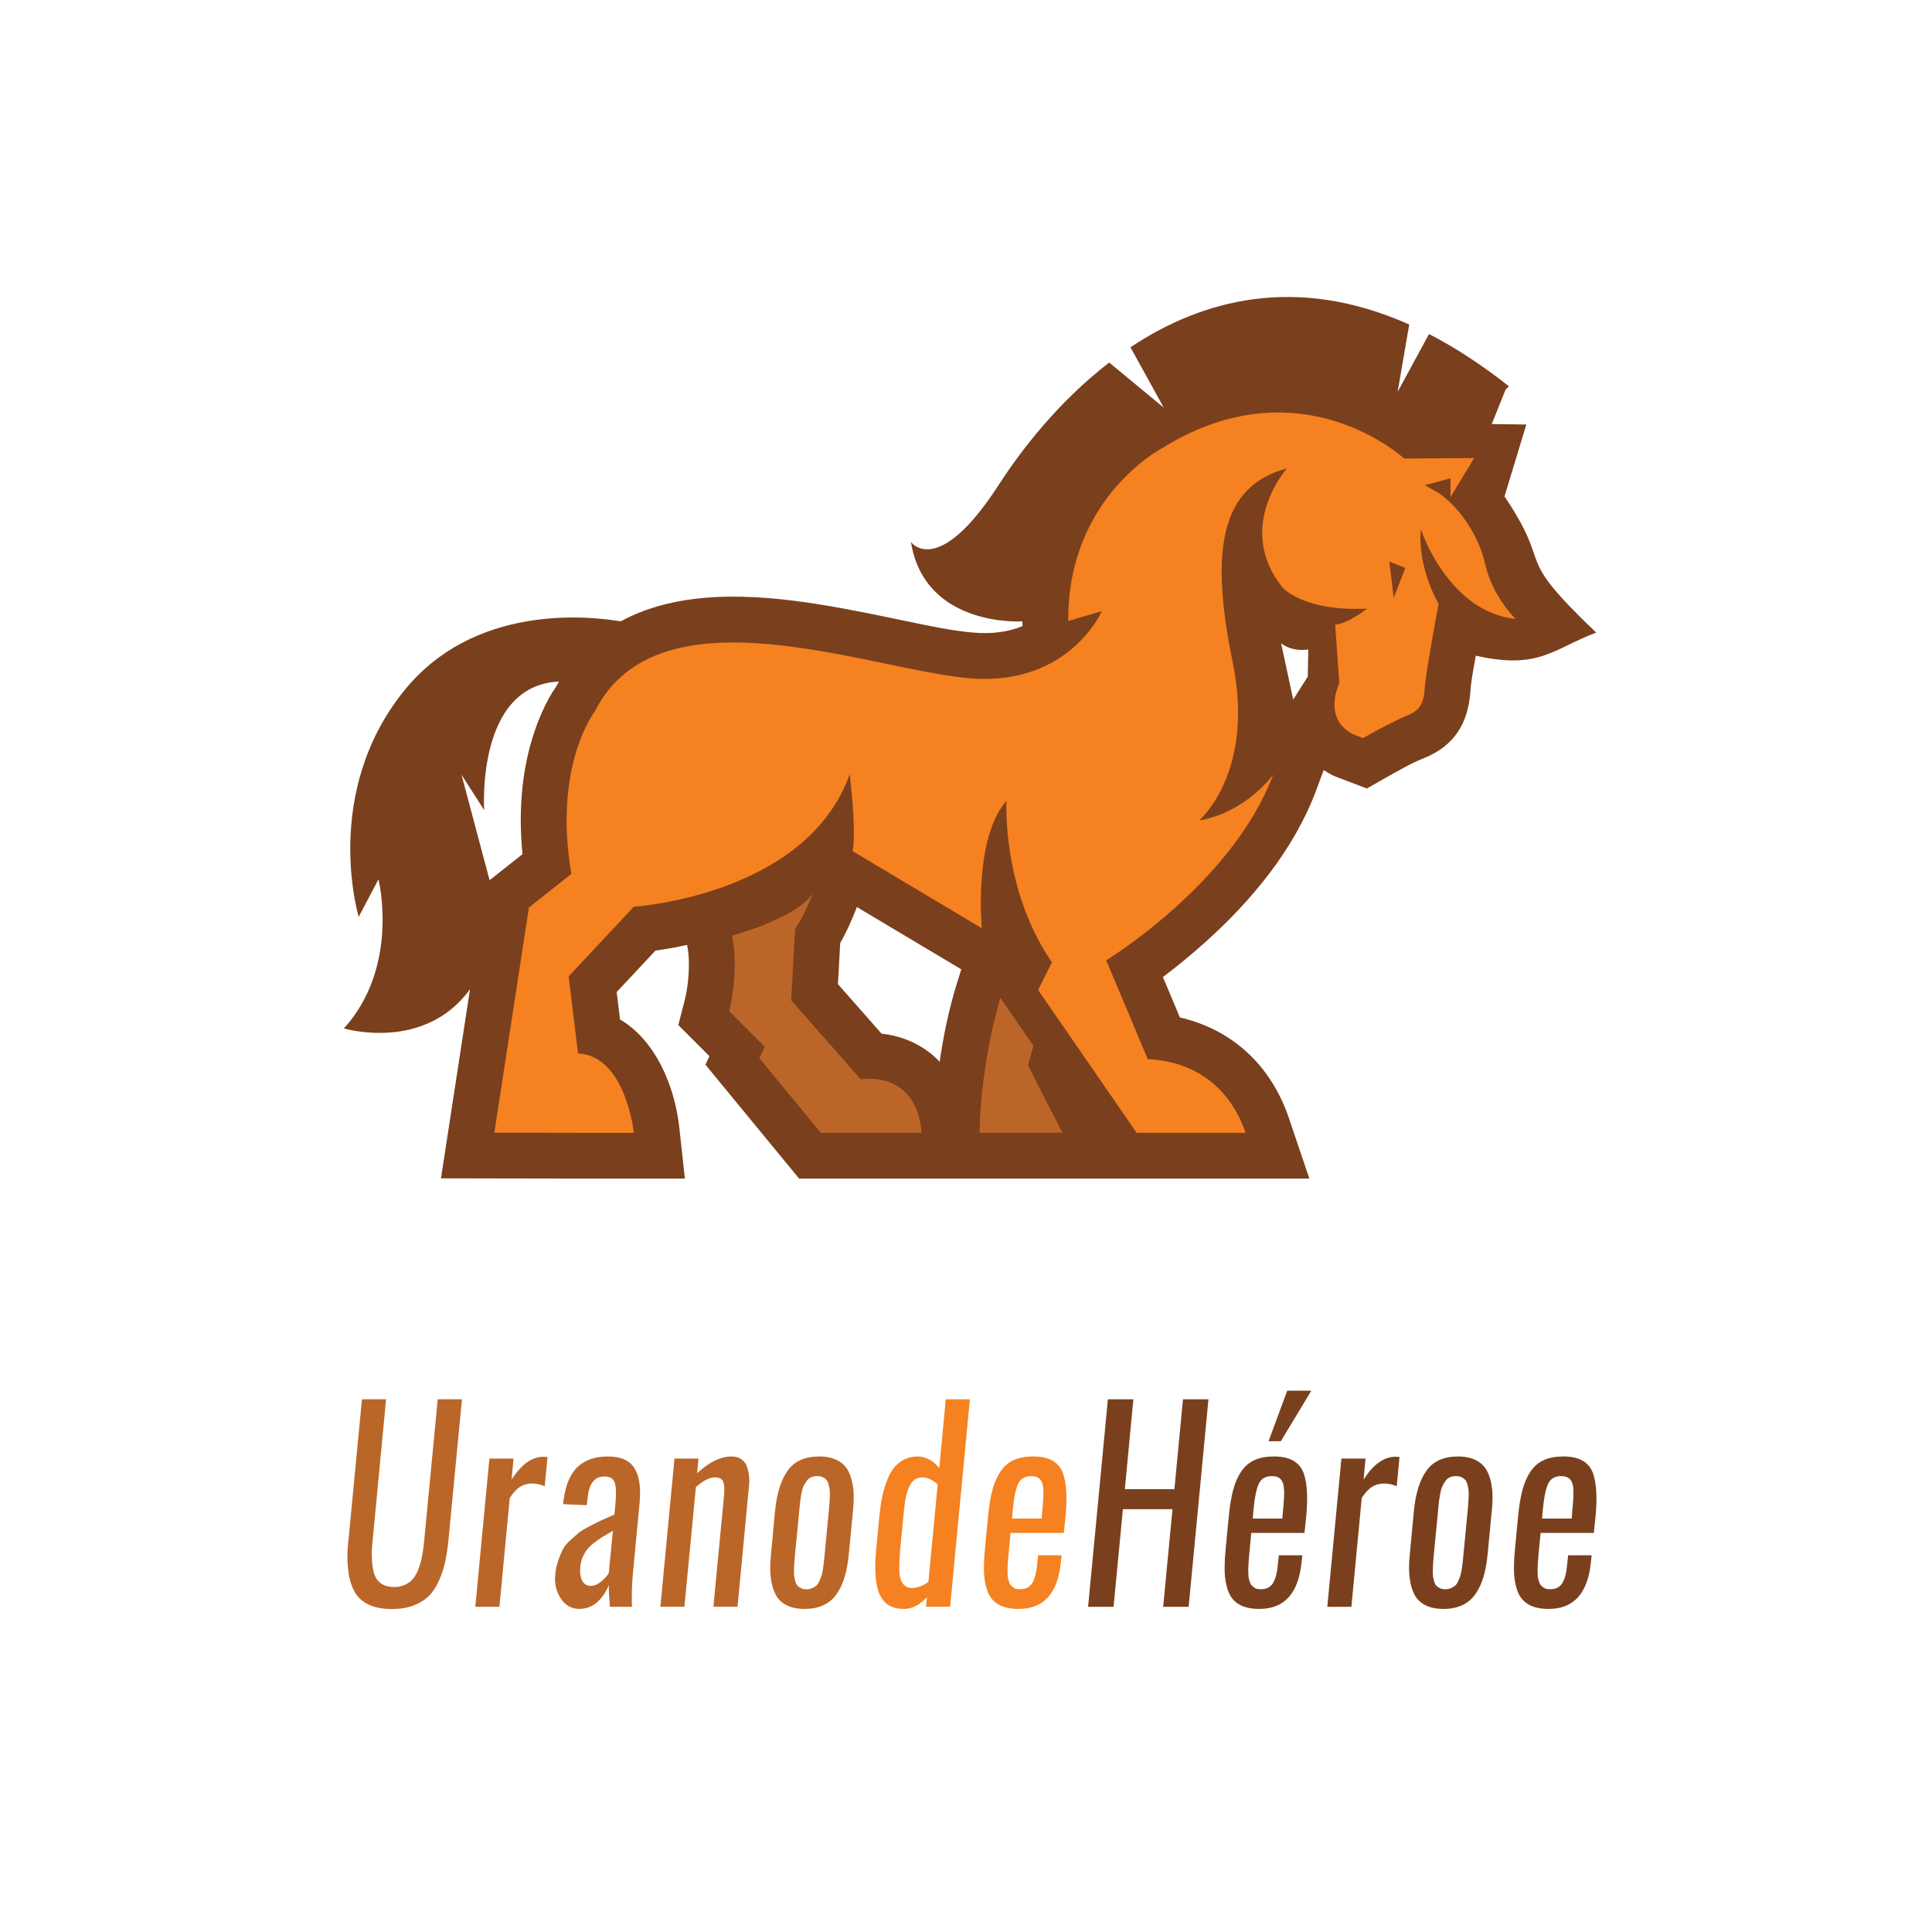 <?xml version="1.0" encoding="utf-8"?>
<!-- Generator: Adobe Illustrator 28.0.0, SVG Export Plug-In . SVG Version: 6.00 Build 0)  -->
<svg version="1.1" id="Layer_1" xmlns="http://www.w3.org/2000/svg" xmlns:xlink="http://www.w3.org/1999/xlink" x="0px" y="0px"
	 viewBox="0 0 1000 1000" style="enable-background:new 0 0 1000 1000;" xml:space="preserve">
<style type="text/css">
	.st0{fill-rule:evenodd;clip-rule:evenodd;fill:#7A3F1D;}
	.st1{fill-rule:evenodd;clip-rule:evenodd;fill:#F58120;}
	.st2{fill-rule:evenodd;clip-rule:evenodd;fill:#BB6628;}
	.st3{fill:#BA6628;}
	.st4{fill:#F58120;}
	.st5{fill:#7A401E;}
</style>
<g id="Layer_3">
	<path class="st0" d="M778.73,256.93l11.3-37.2l-17.9-0.24l7.15-17.83l1.72-1.72c-14.25-11.28-28.04-20.18-41.35-27.04l-16.23,29.92
		l5.99-34.85c-58.55-26.15-107.35-12.81-144.29,11.78l17.25,31.25l-28.26-23.35c-26.46,20.4-45.81,45.72-57.12,63.23
		c-31.7,49.08-45.5,29.65-45.5,29.65c7.16,44.48,57.72,41.09,57.72,41.09l0.02,2.44c-7.76,3.27-16.35,4.1-25.04,3.4
		c-11.41-0.91-23.53-3.58-34.75-5.89c-15.49-3.2-30.94-6.48-46.58-8.93c-32.89-5.14-71.33-7.51-101.59,8.98
		c-18.04-3.02-76.14-8.63-112.07,35.85c-42.95,53.17-23.52,117.08-23.52,117.08l10.22-19.43c0,0,11.25,44.99-17.89,77.2
		c0,0,41.57,12.4,65.27-20.3l-15.03,97.89l69.88,0.12h56.36l-2.86-26.26c-2.32-21.34-12.1-45.14-30.71-56.11l-1.73-14.19l20.1-21.47
		c5.35-0.7,10.86-1.69,16.32-2.9l0.05,0.22c1.74,7.96,0.82,20.23-1.21,28.18l-3.35,13.08l16.1,16.1l-2.09,4.38l48.51,58.98h89.21
		h174.89l-10.58-31.29c-9.29-27.47-29.55-45.95-56.43-52.11l-8.79-20.94c7.73-5.77,15.24-12.02,21.99-18.08
		c23.93-21.45,45.96-48.04,57.28-78.42l3.96-10.63c1.22,0.82,2.51,1.59,3.85,2.31l1.31,0.7l17.17,6.54l9.7-5.49
		c5.92-3.34,13.28-7.63,19.49-10.07c16.1-6.33,23.36-18.27,24.44-35.1c0.38-5.61,1.78-12.42,2.77-18.09
		c32.89,7.47,40.11-3.64,62.3-11.93C781.38,284.63,805.13,296.26,778.73,256.93z M287.85,355.39c-5.44,7.75-9.74,18.24-12.37,26.89
		c-5.85,19.28-7.02,39.79-5.03,59.84l-17.04,13.48l-14.55-54.65l11.76,18.4c0,0-4.43-64.64,38.69-66.58
		C288.82,353.64,288.33,354.51,287.85,355.39z M495.14,509.49c-3.8,12.27-6.77,26.14-8.78,40.06c-4.71-5-10.61-9.02-17.79-11.68
		c-3.78-1.4-8-2.39-12.3-2.88l-22.55-25.59l1.17-21.27c3.11-5.45,5.84-11.53,7.95-16.93l0.67-1.72l54.04,32.24L495.14,509.49z
		 M676.91,350.2l-7.54,11.89l-6.27-29.14c0,0,5.12,4.6,14.06,3.2L676.91,350.2z"/>
	<path class="st1" d="M768.68,291.79c-3.83-17.13-16.62-33.23-27.1-38.35l-4.09-2.3l13.29-3.58v9.72l12.27-20.19l-36.3,0.25
		c0,0-53.68-49.85-125.26-5.37c0,0-49.08,25.56-48.57,89.47l17.38-5.11c0,0-16.87,38.86-68,34.77
		c-51.13-4.09-161.05-48.57-194.28,16.87c0,0-21.98,28.12-12.27,84.36l-21.98,17.38l-17.9,116.57l42.31,0.08h29.9
		c-0.16-1.52-4.58-39.86-28.88-41.11l-4.86-39.88l33.74-36.05c0,0,89.22-5.62,111.71-68.51c0,0,3.58,28.38,1.53,39.75l66.85,39.88
		c0,0-4.35-46.53,12.78-65.95c0,0-2.56,45.76,23.52,83.59l-7.16,14.32l51.02,73.95h56.37c-4.64-13.73-17.32-36.39-50.64-38.16
		l-21.47-51.13c0,0,65.44-39.88,86.4-96.12c0,0-13.8,19.43-38.34,23.77c0,0,29.14-24.79,17.38-82.06
		c-11.76-57.26-6.65-91.01,28.12-100.21c0,0-27.1,30.17-2.56,61.35c0,0,10.23,12.78,43.97,11.25c0,0-9.2,7.41-16.49,8.31l2.17,30.29
		c0,0-8.95,17.89,6.9,26.33l5.37,2.05c0,0,15.34-8.69,22.49-11.51c7.16-2.81,8.95-6.65,9.46-14.57c0.51-7.92,7.16-43.46,7.16-43.46
		s-10.99-18.15-9.2-38.6c0,0,13.81,42.69,49.09,46.52C784.54,320.42,772.52,308.92,768.68,291.79z M721.38,309.42l-2.24-18.76
		l8.25,3.3L721.38,309.42z"/>
	<path class="st2" d="M445.56,558.67l-36.05-40.9l2.05-37.07c4.6-6.39,9.2-18.15,9.2-18.15c-9.72,13.29-41.92,21.73-41.92,21.73
		c3.96,18.15-1.4,39.12-1.4,39.12l18.4,18.4l-2.81,5.88l31.81,38.68h52.21C474.22,553.23,445.56,558.67,445.56,558.67z"/>
	<path class="st2" d="M534.9,541.29l-17.12-24.79c0,0-10.21,32.94-10.74,69.86h42.9l-17.85-34.84L534.9,541.29z"/>
</g>
<g>
	<path class="st3" d="M202.9,832.83c-5.18,0-9.43-0.88-12.75-2.62c-3.32-1.75-5.72-4.24-7.21-7.48c-1.53-3.2-2.49-7.04-2.89-11.53
		c-0.16-1.73-0.24-3.52-0.24-5.38c0-3.02,0.22-6.24,0.65-9.65l6.89-71.9h12.48l-6.89,72.55c-0.35,2.72-0.53,5.29-0.53,7.71
		c0,0.65,0.02,1.3,0.06,1.94c0.12,2.98,0.49,5.58,1.12,7.81c0.63,2.22,1.82,3.97,3.56,5.25c1.75,1.27,4.03,1.91,6.86,1.91
		c2.24,0,4.21-0.43,5.92-1.3c1.71-0.86,3.1-1.99,4.18-3.37c1.08-1.38,2-3.18,2.77-5.41c0.77-2.22,1.34-4.45,1.74-6.67
		c0.39-2.22,0.73-4.85,1-7.87l6.95-72.55h12.54l-6.89,71.9c-0.43,4.66-1.04,8.77-1.83,12.31c-0.79,3.54-1.9,6.9-3.36,10.07
		c-1.45,3.17-3.23,5.76-5.33,7.77c-2.1,2.01-4.73,3.59-7.89,4.76C210.66,832.25,207.02,832.83,202.9,832.83z"/>
	<path class="st3" d="M246.02,831.67l7.3-76.7h12.48l-1,10.88c5.02-7.9,10.54-11.85,16.55-11.85c0.2,0,0.88,0.04,2.06,0.13
		l-1.47,15.16c-2-0.95-4.2-1.42-6.6-1.42c-2.2,0-4.2,0.54-6.01,1.62c-1.81,1.08-3.63,3.02-5.48,5.83l-5.36,56.36H246.02z"/>
	<path class="st3" d="M299.75,832.77c-3.97-0.04-7.12-1.83-9.48-5.38c-2-3.02-3-6.43-3-10.23c0-0.69,0.04-1.4,0.12-2.14
		c0.24-2.59,0.75-5,1.53-7.22c0.78-2.22,1.56-4.12,2.33-5.7c0.77-1.58,2.07-3.2,3.92-4.86c1.84-1.66,3.28-2.93,4.3-3.79
		c1.02-0.86,2.9-2.01,5.62-3.43c2.73-1.43,4.65-2.4,5.77-2.92c1.12-0.52,3.37-1.51,6.74-2.98c0.2-0.09,0.33-0.15,0.41-0.19
		l0.53-5.51c0.2-2.12,0.29-3.97,0.29-5.57c0-2.33-0.22-4.15-0.65-5.44c-0.75-2.16-2.55-3.22-5.42-3.17c-5.06,0-7.93,3.69-8.6,11.08
		l-0.41,3.76l-12.31-0.52c0.04-0.22,0.1-0.66,0.18-1.33c0.08-0.67,0.14-1.15,0.18-1.46c1.1-7.64,3.55-13.2,7.36-16.68
		c3.81-3.48,8.93-5.21,15.37-5.21c6.67-0.04,11.29,1.96,13.84,6.02c1.96,3.11,2.94,7.43,2.94,12.96c0,1.68-0.1,3.5-0.29,5.44
		l-3.36,35.3c-0.43,4.45-0.65,9.09-0.65,13.93c0,1.38,0.02,2.76,0.06,4.15h-11.37c-0.39-4.36-0.59-8.12-0.59-11.27
		c-1.33,3.5-3.32,6.44-5.95,8.81C306.54,831.58,303.4,832.77,299.75,832.77z M305.81,820.85c1.73,0,3.47-0.72,5.24-2.17
		c1.77-1.45,3.12-2.92,4.06-4.44l2.12-21.89c-0.28,0.13-0.65,0.35-1.12,0.65c-2.08,1.21-3.63,2.13-4.65,2.75
		c-1.02,0.63-2.33,1.55-3.92,2.79c-1.59,1.23-2.79,2.36-3.59,3.4c-0.81,1.04-1.56,2.34-2.27,3.92c-0.71,1.58-1.14,3.25-1.3,5.02
		c-0.08,0.74-0.12,1.43-0.12,2.07c0,2.2,0.37,3.97,1.12,5.31C302.34,819.99,303.81,820.85,305.81,820.85z"/>
	<path class="st3" d="M341.81,831.67l7.3-76.7h12.43l-0.71,7.58c6.2-5.79,12.17-8.68,17.9-8.68c1.96,0,3.61,0.46,4.95,1.39
		c1.33,0.93,2.28,2.13,2.83,3.59c0.55,1.47,0.94,3.15,1.18,5.05c0.08,0.82,0.14,1.66,0.18,2.53c0,1.08-0.08,2.16-0.24,3.24
		l-5.89,61.99h-12.48l5.54-58.04c0.08-0.91,0.12-1.75,0.12-2.53c0.04-1.81-0.18-3.24-0.65-4.28c-0.63-1.42-2.04-2.14-4.24-2.14
		c-2.71,0-5.99,1.66-9.83,4.99l-5.95,61.99H341.81z"/>
	<path class="st3" d="M426.25,830.83c-2.77,1.29-6.04,1.94-9.8,1.94c-3.77,0-6.92-0.66-9.45-1.98c-2.53-1.32-4.42-3.21-5.65-5.67
		c-1.24-2.46-2.05-5.44-2.44-8.94c-0.16-1.51-0.24-3.11-0.24-4.79c0-2.2,0.14-4.53,0.41-7l2.06-22.09
		c0.9-9.28,3.11-16.34,6.62-21.18c3.51-4.84,8.92-7.25,16.22-7.25c3.77,0,6.93,0.67,9.48,2.01c2.55,1.34,4.46,3.24,5.71,5.7
		c1.26,2.46,2.08,5.44,2.47,8.94c0.2,1.55,0.27,3.2,0.24,4.92c0,2.16-0.14,4.45-0.41,6.87l-2.12,22.09
		c-0.43,4.54-1.15,8.48-2.15,11.82s-2.38,6.29-4.15,8.84C431.28,827.61,429.02,829.53,426.25,830.83z M414.71,822.08
		c0.77,0.35,1.68,0.52,2.74,0.52c1.06,0,2.01-0.18,2.86-0.55c0.84-0.37,1.56-0.79,2.15-1.26c0.59-0.47,1.11-1.21,1.56-2.2
		c0.45-0.99,0.81-1.87,1.09-2.62c0.27-0.76,0.53-1.87,0.77-3.34c0.24-1.47,0.4-2.63,0.5-3.5c0.1-0.86,0.23-2.14,0.38-3.82l2.3-23.84
		c0.16-1.64,0.26-2.92,0.32-3.82c0.06-0.91,0.11-2.08,0.15-3.53c0.04-1.45,0-2.56-0.12-3.34c-0.12-0.78-0.31-1.66-0.59-2.66
		c-0.27-0.99-0.66-1.74-1.15-2.24c-0.49-0.5-1.12-0.93-1.88-1.3c-0.77-0.37-1.68-0.55-2.74-0.55c-1.22,0-2.3,0.21-3.24,0.62
		c-0.94,0.41-1.73,1.07-2.36,1.98c-0.63,0.91-1.15,1.8-1.56,2.69c-0.41,0.89-0.77,2.1-1.06,3.66s-0.51,2.88-0.65,3.98
		c-0.14,1.1-0.29,2.6-0.44,4.5l-2.3,23.84c-0.16,1.68-0.27,2.97-0.32,3.85c-0.06,0.89-0.11,2.04-0.15,3.46
		c-0.04,1.43,0,2.53,0.12,3.3c0.12,0.78,0.31,1.66,0.59,2.66c0.27,0.99,0.66,1.74,1.15,2.23
		C413.31,821.31,413.94,821.73,414.71,822.08z"/>
	<path class="st4" d="M467.93,832.77c-0.04,0-0.1,0-0.18,0c-5.93,0-10.03-2.4-12.31-7.19c-1.57-3.33-2.38-8.14-2.41-14.45
		c0-2.89,0.18-6.11,0.53-9.65l1.41-14.83c0.35-3.84,0.8-7.28,1.35-10.3c0.55-3.02,1.33-5.98,2.36-8.88c1.02-2.89,2.24-5.3,3.65-7.22
		c1.41-1.92,3.2-3.47,5.36-4.63c2.16-1.17,4.61-1.75,7.36-1.75c4.16,0.04,7.87,2.05,11.13,6.02l3.36-35.63h12.48l-10.25,107.4H479.3
		l0.47-4.92C476,830.76,472.05,832.77,467.93,832.77z M472.11,821.95c2.55,0,5.36-1.04,8.42-3.11l4.83-50.53
		c-2.71-2.42-5.38-3.63-8.01-3.63c-1.53,0-2.87,0.42-4,1.26c-1.14,0.84-2.06,2.05-2.77,3.63c-0.71,1.58-1.27,3.3-1.68,5.18
		c-0.41,1.88-0.74,4.07-0.97,6.57l-2.06,21.31c-0.28,3.37-0.41,6.37-0.41,9c0,0.3,0,0.63,0,0.97c0.04,2.85,0.6,5.12,1.68,6.8
		C468.22,821.11,469.88,821.95,472.11,821.95z"/>
	<path class="st4" d="M527.31,832.77c-4,0-7.28-0.65-9.83-1.94c-2.55-1.3-4.46-3.22-5.71-5.77c-1.26-2.59-2.04-5.79-2.36-9.59
		c-0.12-1.38-0.16-2.85-0.12-4.41c0-2.72,0.16-5.68,0.47-8.87l1.71-17.75c0.51-5.31,1.27-9.8,2.27-13.47c1-3.67,2.4-6.82,4.21-9.46
		c1.81-2.63,4.09-4.57,6.86-5.8s6.09-1.85,9.98-1.85c4.2,0,7.57,0.74,10.1,2.23s4.31,3.66,5.33,6.51c0.98,2.85,1.55,6.35,1.71,10.49
		c0.04,0.78,0.06,1.58,0.06,2.4c0,3.5-0.23,7.38-0.71,11.66l-0.65,6.28h-27.56l-1,10.36c-0.12,1.47-0.21,2.53-0.27,3.17
		c-0.06,0.65-0.13,1.6-0.21,2.85c-0.08,1.25-0.11,2.17-0.09,2.75s0.04,1.38,0.06,2.4c0.02,1.01,0.11,1.76,0.26,2.23
		c0.16,0.48,0.34,1.07,0.56,1.78c0.21,0.71,0.5,1.24,0.85,1.59c0.35,0.35,0.76,0.7,1.21,1.07c0.45,0.37,0.99,0.62,1.62,0.75
		c0.63,0.13,1.33,0.19,2.12,0.19c2.79,0,4.83-1.06,6.12-3.17c1.29-2.12,2.14-5.33,2.53-9.65l0.47-4.73h12.19l-0.35,3.11
		C547.63,824.56,540.34,832.77,527.31,832.77z M523.84,786h15.31l0.59-6.93c0.23-2.42,0.35-4.58,0.35-6.48
		c-0.04-0.6-0.06-1.17-0.06-1.68c-0.08-2.25-0.62-3.95-1.62-5.12c-1-1.17-2.56-1.75-4.68-1.75c-3.14,0-5.35,1.23-6.62,3.69
		c-1.28,2.46-2.25,7.12-2.92,13.99L523.84,786z"/>
	<path class="st5" d="M563.19,831.67l10.25-107.4h13.19l-4.42,46.51h25.67l4.42-46.51h13.19l-10.25,107.4h-13.19l4.83-50.53h-25.67
		l-4.83,50.53H563.19z"/>
	<path class="st5" d="M651.9,832.77c-4,0-7.28-0.65-9.83-1.94c-2.55-1.3-4.46-3.22-5.71-5.77c-1.26-2.59-2.04-5.79-2.36-9.59
		c-0.12-1.38-0.16-2.85-0.12-4.41c0-2.72,0.16-5.68,0.47-8.87l1.71-17.75c0.51-5.31,1.27-9.8,2.27-13.47c1-3.67,2.4-6.82,4.21-9.46
		c1.81-2.63,4.09-4.57,6.86-5.8s6.09-1.85,9.98-1.85c4.2,0,7.57,0.74,10.1,2.23c2.53,1.49,4.31,3.66,5.33,6.51
		c0.98,2.85,1.55,6.35,1.71,10.49c0.04,0.78,0.06,1.58,0.06,2.4c0,3.5-0.24,7.38-0.71,11.66l-0.65,6.28h-27.56l-1,10.36
		c-0.12,1.47-0.21,2.53-0.26,3.17c-0.06,0.65-0.13,1.6-0.21,2.85c-0.08,1.25-0.11,2.17-0.09,2.75s0.04,1.38,0.06,2.4
		c0.02,1.01,0.11,1.76,0.26,2.23c0.16,0.48,0.34,1.07,0.56,1.78c0.21,0.71,0.5,1.24,0.85,1.59c0.35,0.35,0.76,0.7,1.21,1.07
		c0.45,0.37,0.99,0.62,1.62,0.75c0.63,0.13,1.33,0.19,2.12,0.19c2.79,0,4.83-1.06,6.12-3.17c1.29-2.12,2.14-5.33,2.53-9.65
		l0.47-4.73h12.19l-0.35,3.11C672.21,824.56,664.93,832.77,651.9,832.77z M648.42,786h15.31l0.59-6.93
		c0.24-2.42,0.35-4.58,0.35-6.48c-0.04-0.6-0.06-1.17-0.06-1.68c-0.08-2.25-0.62-3.95-1.62-5.12c-1-1.17-2.56-1.75-4.68-1.75
		c-3.14,0-5.35,1.23-6.62,3.69c-1.28,2.46-2.25,7.12-2.92,13.99L648.42,786z M656.61,745.97l9.66-26.17h12.48l-15.78,26.17H656.61z"
		/>
	<path class="st5" d="M687.01,831.67l7.3-76.7h12.48l-1,10.88c5.02-7.9,10.54-11.85,16.55-11.85c0.2,0,0.88,0.04,2.06,0.13
		l-1.47,15.16c-2-0.95-4.2-1.42-6.6-1.42c-2.2,0-4.2,0.54-6.01,1.62c-1.81,1.08-3.63,3.02-5.48,5.83l-5.36,56.36H687.01z"/>
	<path class="st5" d="M756.9,830.83c-2.77,1.29-6.04,1.94-9.8,1.94s-6.92-0.66-9.45-1.98c-2.53-1.32-4.42-3.21-5.65-5.67
		c-1.24-2.46-2.05-5.44-2.44-8.94c-0.16-1.51-0.24-3.11-0.24-4.79c0-2.2,0.14-4.53,0.41-7l2.06-22.09
		c0.9-9.28,3.11-16.34,6.62-21.18c3.51-4.84,8.92-7.25,16.22-7.25c3.77,0,6.93,0.67,9.48,2.01c2.55,1.34,4.46,3.24,5.71,5.7
		c1.26,2.46,2.08,5.44,2.47,8.94c0.2,1.55,0.27,3.2,0.24,4.92c0,2.16-0.14,4.45-0.41,6.87l-2.12,22.09
		c-0.43,4.54-1.15,8.48-2.15,11.82s-2.38,6.29-4.15,8.84C761.94,827.61,759.67,829.53,756.9,830.83z M745.36,822.08
		c0.77,0.35,1.68,0.52,2.74,0.52c1.06,0,2.01-0.18,2.86-0.55c0.84-0.37,1.56-0.79,2.15-1.26c0.59-0.47,1.11-1.21,1.56-2.2
		c0.45-0.99,0.81-1.87,1.09-2.62s0.53-1.87,0.77-3.34c0.24-1.47,0.4-2.63,0.5-3.5c0.1-0.86,0.23-2.14,0.38-3.82l2.3-23.84
		c0.16-1.64,0.27-2.92,0.32-3.82c0.06-0.91,0.11-2.08,0.15-3.53c0.04-1.45,0-2.56-0.12-3.34c-0.12-0.78-0.31-1.66-0.59-2.66
		c-0.28-0.99-0.66-1.74-1.15-2.24c-0.49-0.5-1.12-0.93-1.88-1.3c-0.77-0.37-1.68-0.55-2.74-0.55c-1.22,0-2.3,0.21-3.24,0.62
		c-0.94,0.41-1.73,1.07-2.36,1.98s-1.15,1.8-1.56,2.69c-0.41,0.89-0.77,2.1-1.06,3.66c-0.29,1.55-0.51,2.88-0.65,3.98
		c-0.14,1.1-0.29,2.6-0.44,4.5l-2.3,23.84c-0.16,1.68-0.27,2.97-0.32,3.85c-0.06,0.89-0.11,2.04-0.15,3.46
		c-0.04,1.43,0,2.53,0.12,3.3c0.12,0.78,0.31,1.66,0.59,2.66c0.27,0.99,0.66,1.74,1.15,2.23
		C743.97,821.31,744.6,821.73,745.36,822.08z"/>
	<path class="st5" d="M801.65,832.77c-4,0-7.28-0.65-9.83-1.94c-2.55-1.3-4.46-3.22-5.71-5.77c-1.26-2.59-2.04-5.79-2.36-9.59
		c-0.12-1.38-0.16-2.85-0.12-4.41c0-2.72,0.16-5.68,0.47-8.87l1.71-17.75c0.51-5.31,1.27-9.8,2.27-13.47c1-3.67,2.4-6.82,4.21-9.46
		c1.81-2.63,4.09-4.57,6.86-5.8s6.09-1.85,9.98-1.85c4.2,0,7.57,0.74,10.1,2.23c2.53,1.49,4.31,3.66,5.33,6.51
		c0.98,2.85,1.55,6.35,1.71,10.49c0.04,0.78,0.06,1.58,0.06,2.4c0,3.5-0.24,7.38-0.71,11.66l-0.65,6.28h-27.56l-1,10.36
		c-0.12,1.47-0.21,2.53-0.26,3.17c-0.06,0.65-0.13,1.6-0.21,2.85c-0.08,1.25-0.11,2.17-0.09,2.75s0.04,1.38,0.06,2.4
		c0.02,1.01,0.11,1.76,0.26,2.23c0.16,0.48,0.34,1.07,0.56,1.78c0.21,0.71,0.5,1.24,0.85,1.59c0.35,0.35,0.76,0.7,1.21,1.07
		c0.45,0.37,0.99,0.62,1.62,0.75c0.63,0.13,1.33,0.19,2.12,0.19c2.79,0,4.83-1.06,6.12-3.17c1.29-2.12,2.14-5.33,2.53-9.65
		l0.47-4.73h12.19l-0.35,3.11C821.97,824.56,814.68,832.77,801.65,832.77z M798.17,786h15.31l0.59-6.93
		c0.24-2.42,0.35-4.58,0.35-6.48c-0.04-0.6-0.06-1.17-0.06-1.68c-0.08-2.25-0.62-3.95-1.62-5.12c-1-1.17-2.56-1.75-4.68-1.75
		c-3.14,0-5.35,1.23-6.62,3.69c-1.28,2.46-2.25,7.12-2.92,13.99L798.17,786z"/>
</g>
</svg>
